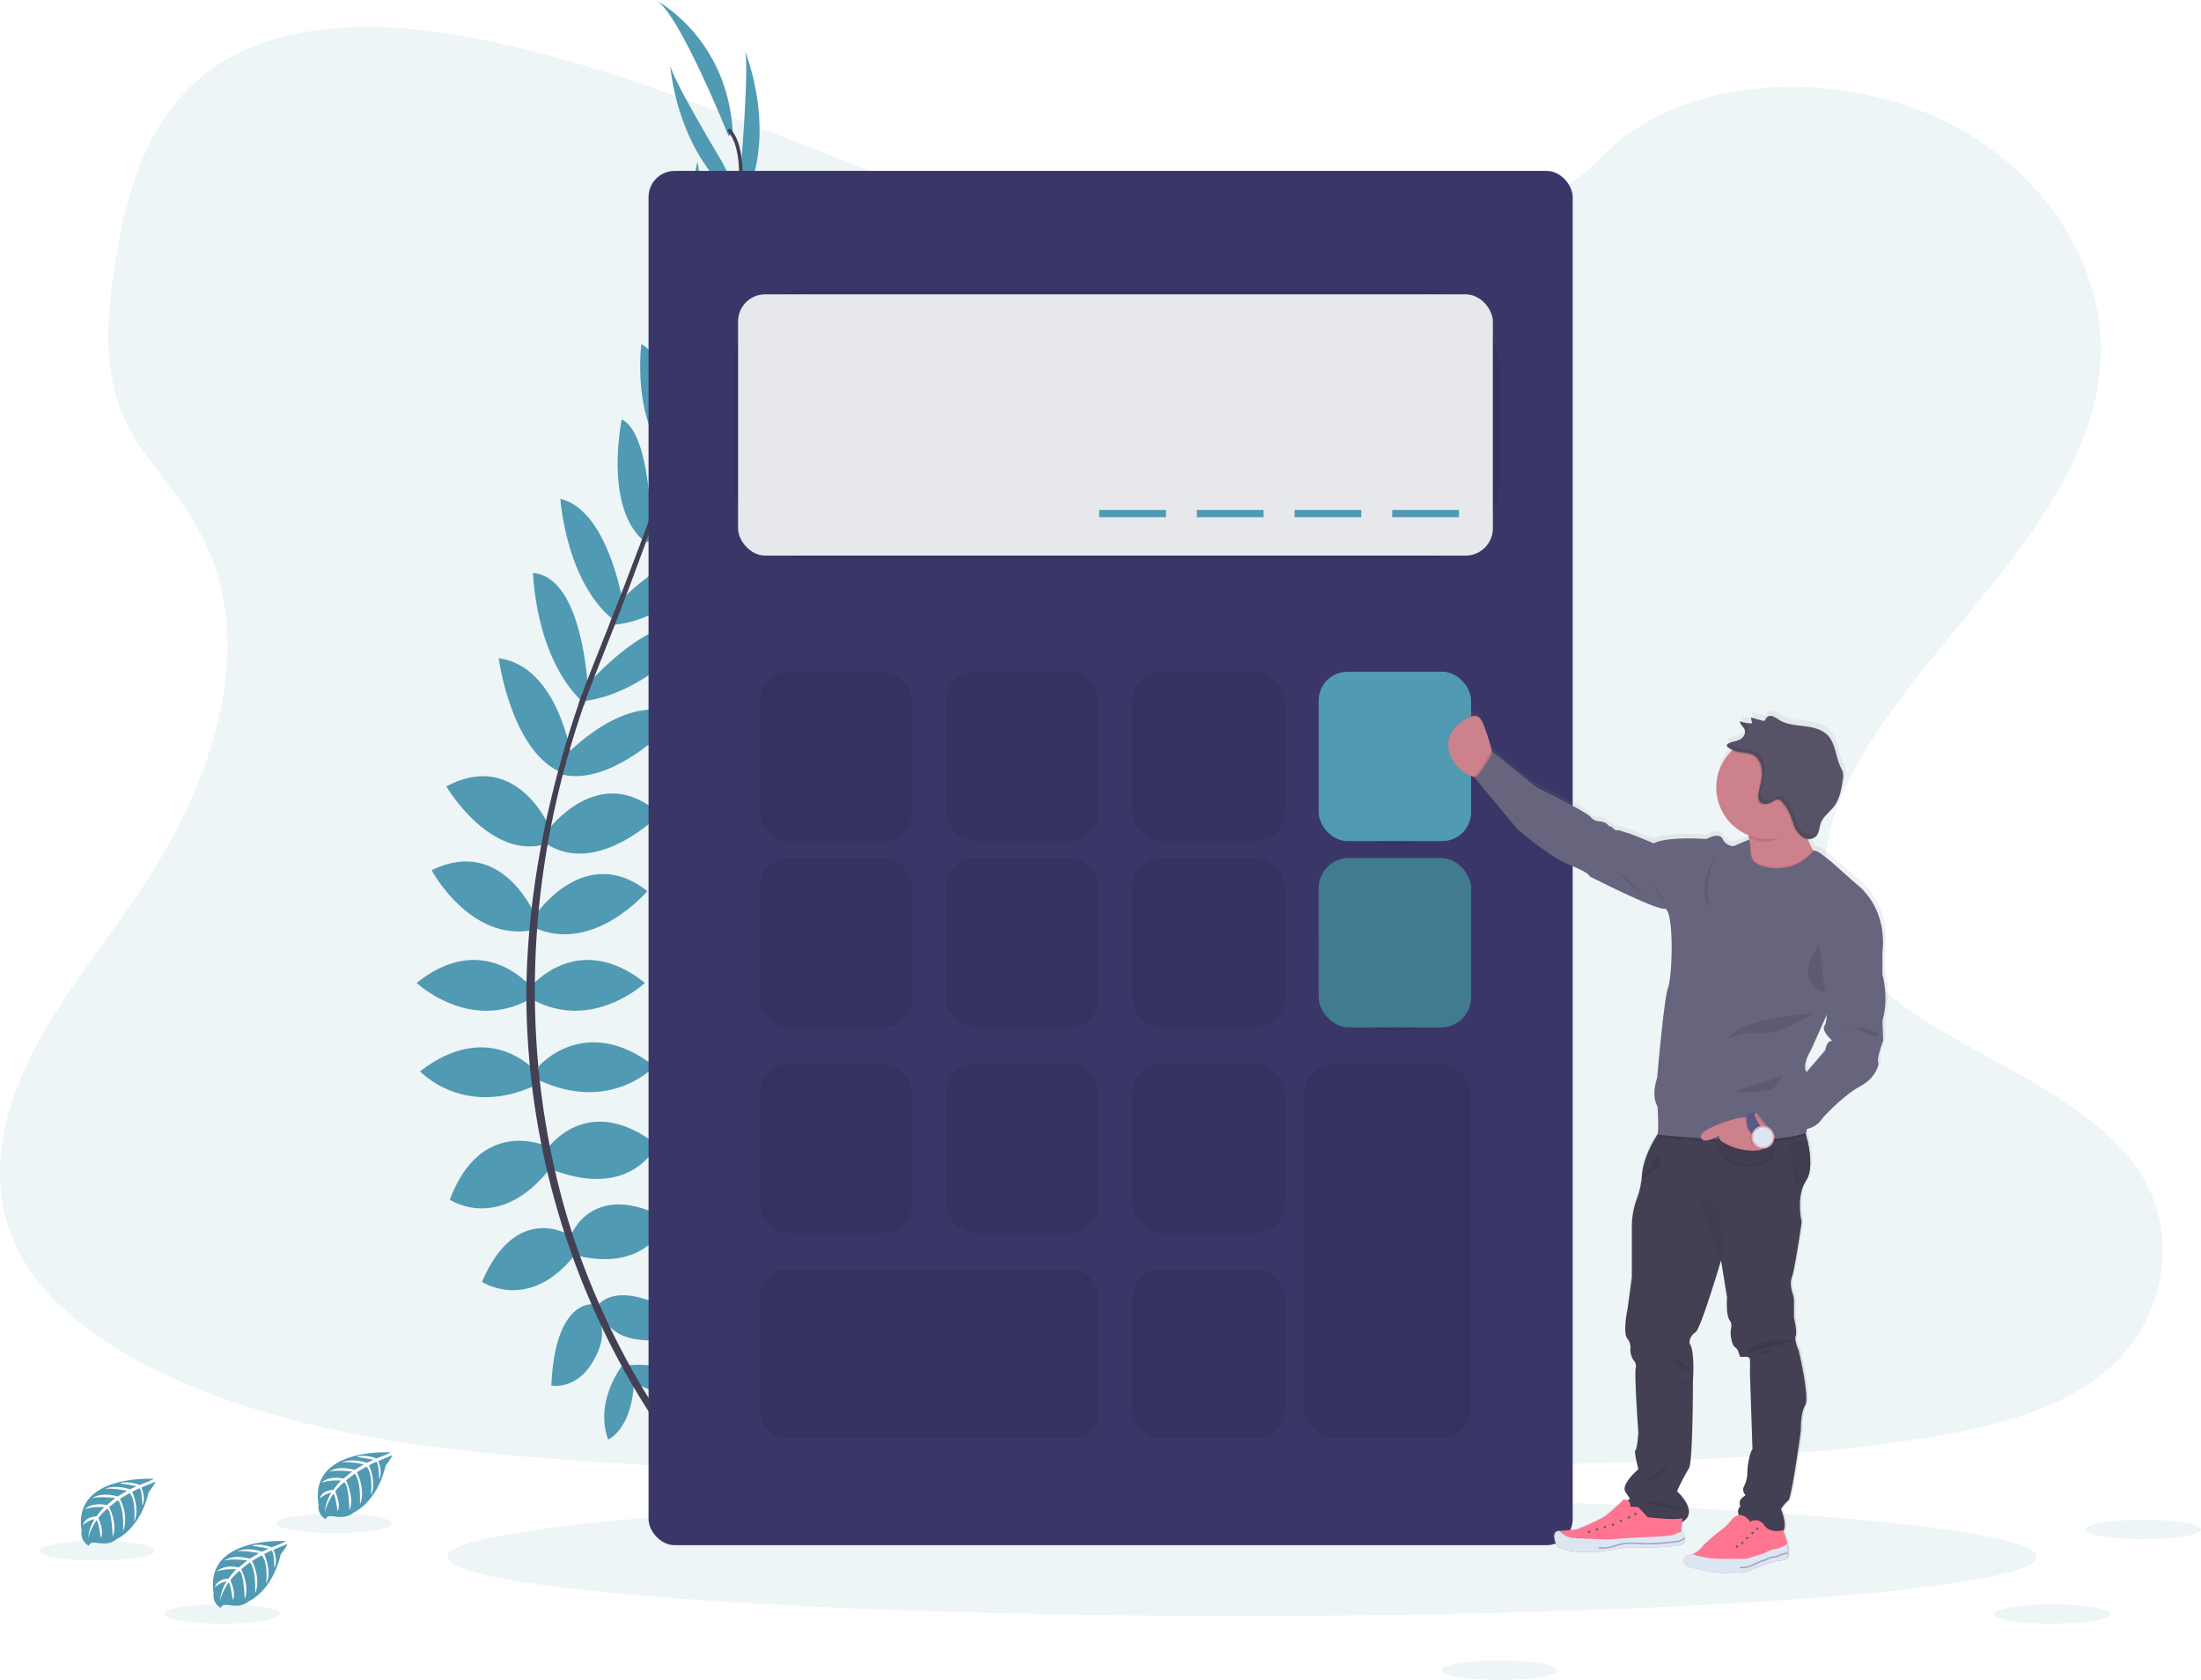 <svg xmlns="http://www.w3.org/2000/svg" xmlns:xlink="http://www.w3.org/1999/xlink" width="824.97" height="629.558" viewBox="0 0 824.97 629.558"><defs><style>.a,.b{fill:#509ab3;}.a,.e,.r{opacity:0.1;}.c{fill:#444053;}.d{fill:#3a3768;}.f{fill:#e6e8ec;}.g{opacity:0.2;}.h{fill:url(#a);}.i{fill:#cc818c;}.j{opacity:0.05;}.k{fill:#ff748f;}.l,.n{fill:#575988;}.m{fill:#dce6f2;}.n{opacity:0.5;}.o{fill:#67647e;}.p{fill:#585268;}.q{fill:#e4aab4;}</style><linearGradient id="a" x1="0.871" y1="1" x2="0.871" gradientUnits="objectBoundingBox"><stop offset="0" stop-color="gray" stop-opacity="0.251"/><stop offset="0.54" stop-color="gray" stop-opacity="0.122"/><stop offset="1" stop-color="gray" stop-opacity="0.102"/></linearGradient></defs><g transform="translate(-0.023 0.02)"><path class="a" d="M557.343,160.056c-51.971-1.807-101.469-18.582-148.743-36.939S314.518,84.428,263.792,74.695c-32.627-6.256-69.935-7.139-96.226,10.351-25.3,16.863-33.47,45.892-37.87,72.858-3.3,20.284-5.244,41.636,3.814,60.628,6.288,13.186,17.458,24.267,25.183,36.891,26.869,43.941,7.878,98.161-21.232,141.034-13.651,20.132-29.5,39.348-40.047,60.756S82,503.186,91.215,525.044c9.146,21.682,30.932,37.935,54.533,49.378,47.924,23.288,104.392,29.9,159.487,33.663,121.914,8.343,244.487,4.73,366.722,1.116,45.242-1.341,90.677-2.7,135.188-9.692,24.709-3.879,50.229-10.046,68.168-24.894,22.774-18.9,28.419-50.887,13.161-74.584-25.6-39.741-96.362-49.611-114.278-92.259-9.853-23.48.265-49.626,14.575-71.4,30.707-46.7,82.173-87.682,84.887-141.066,1.863-36.666-22.878-73.388-61.134-90.741-40.1-18.18-95.7-15.892-125.271,14.205C656.757,149.721,603.211,161.662,557.343,160.056Z" transform="translate(-86.32 -60.502)"/><ellipse class="a" cx="297.904" cy="22.147" rx="297.904" ry="22.147" transform="translate(167.683 561.306)"/><path class="b" d="M379.26,695.206s16.863-2.7,26.981,9.227c0,0-7.42,5.846-23.384-2.248Z" transform="translate(-144.019 -183.486)"/><path class="b" d="M375.3,695s-10.752,13.266-5.477,27.985c0,0,8.769-3.517,9.725-21.392Z" transform="translate(-141.873 -183.497)"/><path class="b" d="M365,666.78s6.745-12.366,33.727,4.947c0,0-3.6,8.319-15.514,7.645S368.132,673.341,365,666.78Z" transform="translate(-141.21 -177.096)"/><path class="b" d="M359.044,666.717s-14-1.606-15.354,30.442c0,0,8.873,1.839,15.177-8.3S362.569,673.044,359.044,666.717Z" transform="translate(-137.013 -177.923)"/><path class="b" d="M352.66,631.989s7.87-21.81,36.425-6.3c0,0-6.521,20.011-33.5,13.716Z" transform="translate(-138.78 -168.748)"/><path class="b" d="M341.73,591.776s14.848-22.043,41.155-1.606c0,0-9.219,20.686-38.906,9.443Z" transform="translate(-136.627 -161.137)"/><path class="b" d="M337.81,553.444s17.321-20.236,43.4,0c0,0-16.414,17.763-43.4,5.171Z" transform="translate(-135.854 -153.842)"/><path class="b" d="M334.45,515.742s17.546-21.135,42.5-1.124c0,0-19.786,18.662-42.5,6.071Z" transform="translate(-135.193 -146.269)"/><path class="b" d="M336.41,481.086s18.469-27.214,41.829-8.769c0,0-19.786,23.384-41.829,13.94Z" transform="translate(-135.579 -138.37)"/><path class="b" d="M341.73,442.421s19.57-26.981,42.279-6.3c0,0-23.159,23.392-42.279,11.242Z" transform="translate(-136.627 -130.967)"/><path class="b" d="M349.612,406.765s23.159-25.351,43.363-15.257c0,0-24.139,26.925-44.375,21.979Z" transform="translate(-137.98 -123.247)"/><path class="b" d="M359.475,372.528s26.757-31.029,42.271-20.686c0,0-19.69,24.091-44.166,26.5Z" transform="translate(-139.749 -115.486)"/><path class="b" d="M373.72,334.947s23.392-25.359,40.48-19.064c0,0-20.011,26.307-43.62,26.981Z" transform="translate(-142.309 -108.621)"/><path class="b" d="M387.384,299.056s25.857-24.291,37.1-20.019c0,0-18.662,26.989-38.224,25.416Z" transform="translate(-145.398 -101.461)"/><path class="b" d="M400.54,264.406s22.26-29.005,34.4-26.757c0,0-13.491,25.857-34.4,29.712Z" transform="translate(-148.211 -93.383)"/><path class="b" d="M414.321,221.057s19.674-22.244,30.3-22.187c0,0-15.53,29.712-31.109,29.439Z" transform="translate(-150.766 -85.769)"/><path class="b" d="M422.207,185.476l19-46.326s.956,41.877-21.417,54.918Z" transform="translate(-152.003 -74.005)"/><path class="b" d="M432.377,122.961s3.148-38.673,1.124-41.821c0,0,13.587,32.121-1.261,58.909Z" transform="translate(-154.455 -62.578)"/><path class="b" d="M343.776,633.644S324.07,621.43,311.31,651.31c0,0,17.538,11.636,34.779-10.046Z" transform="translate(-130.634 -170.925)"/><path class="b" d="M332.193,592.286s-24.171-11.025-35.9,20.172c0,0,18.678,12.848,38.1-12.286Z" transform="translate(-127.676 -162.892)"/><path class="b" d="M325.773,555.794s-17.313-20.236-43.363,0c0,0,16.414,17.763,43.363,5.171Z" transform="translate(-124.942 -154.305)"/><path class="b" d="M323.294,515.742s-17.538-21.135-42.5-1.124c0,0,19.794,18.662,42.5,6.071Z" transform="translate(-124.622 -146.269)"/><path class="b" d="M326.833,480.7s-12.3-30.515-39.043-17.369c0,0,14.454,27.022,37.959,22.42Z" transform="translate(-126.001 -137.216)"/><path class="b" d="M334.008,440.679s-12.222-31-39.348-16.622c0,0,16.606,28.419,38.143,21.417Z" transform="translate(-127.355 -129.377)"/><path class="b" d="M346.4,402.205s-4.818-33.992-27.3-37.035c0,0,4.762,35.847,24.267,43.162Z" transform="translate(-132.169 -118.527)"/><path class="b" d="M355.629,367.8s-1.879-40.954-20.469-42.375c0,0,.626,31.085,18.373,48.181Z" transform="translate(-135.332 -110.697)"/><path class="b" d="M371.178,329.034s-5.549-34.056-23.288-38.224c0,0,2.2,32.988,21.537,46.575Z" transform="translate(-137.84 -103.879)"/><path class="b" d="M387.2,294.409S387,258.94,376.171,253.72c0,0-6.729,32.121,7.886,45.218Z" transform="translate(-143.106 -96.573)"/><path class="b" d="M398.335,260.327s-1.518-36.529-12.744-41.677c0,0-3.846,28.909,11.058,44.07Z" transform="translate(-145.178 -89.665)"/><path class="b" d="M413.845,221.124s-.072-29.712-8.078-36.674c0,0-7.974,32.546,3.895,42.656Z" transform="translate(-148.724 -82.928)"/><path class="b" d="M418.978,182.868l-7.789-49.458s-10.592,40.52,8.167,58.371Z" transform="translate(-149.722 -72.874)"/><path class="b" d="M418.71,124.749S398.7,91.5,399.108,87.81c0,0,2.128,34.843,27.3,52.2Z" transform="translate(-147.928 -63.892)"/><path class="b" d="M419.711,109.056S400.824,61.838,392.28,58c0,0,26.981,13.716,29.005,49.691Z" transform="translate(-146.584 -58.02)"/><path class="c" d="M413.065,212.624l-1.285-.4c15.94-51.971,19.915-85.12,11.194-93.423l.932-.98C433.148,126.589,429.4,159.368,413.065,212.624Z" transform="translate(-150.425 -69.803)"/><path class="c" d="M358.261,356.606l-1.911-.675c1.686-4.762,3.517-9.6,5.428-14.358,16.639-41.492,30.8-80.037,39.878-109.66l1.662-.8c-9.1,29.623-23.006,69.694-39.661,111.218C361.754,347.066,359.94,351.868,358.261,356.606Z" transform="translate(-139.506 -92.12)"/><path class="c" d="M393.687,672.432c-.257-.289-26.1-29.374-44.1-79.049a292.634,292.634,0,0,1-17.426-90.556c-1.229-38.649,6.874-81.812,20.774-121.007l1.51,1.767c-31.189,87.979-18.8,163.374-2.361,208.769,17.819,49.217,43.363,77.989,43.612,78.278Z" transform="translate(-134.717 -121.807)"/><path class="b" d="M261.917,735.81s-30.555-1.839-26.949,19.57a5.222,5.222,0,0,0,2.714,5.5s.048-1.606,3.132-1.052a14.068,14.068,0,0,0,3.316.161,6.921,6.921,0,0,0,4.063-1.67h0s8.584-3.549,11.925-17.586c0,0,2.473-3.059,2.369-3.846l-5.155,2.2s1.767,3.718.377,6.81c0,0-.169-6.673-1.156-6.521-.2,0-2.682,1.293-2.682,1.293s3.035,6.48.747,11.186c0,0,.867-7.982-1.686-10.72l-3.63,2.12s3.541,6.689,1.14,12.15c0,0,.61-8.375-1.9-11.636l-3.292,2.57s3.324,6.593,1.3,11.122c0,0-.265-9.749-2.016-10.487,0,0-2.875,2.537-3.316,3.581,0,0,2.281,4.818.867,7.315,0,0-.867-6.5-1.606-6.529,0,0-2.867,4.3-3.164,7.227a15.626,15.626,0,0,1,2.465-7.661,8.6,8.6,0,0,0-4.384,2.273s.442-3.043,5.091-3.308c0,0,2.409-3.268,3-3.469,0,0-4.625-.385-7.428.859,0,0,2.465-2.867,8.279-1.606l3.212-2.65s-6.087-.8-8.673.088c0,0,2.971-2.538,9.548-.691l3.533-2.112s-5.187-1.116-8.287-.715c0,0,3.268-1.759,9.323.145l2.529-1.132s-3.806-.747-4.914-.867-1.18-.426-1.18-.426a13.162,13.162,0,0,1,7.147.8S262.005,736.148,261.917,735.81Z" transform="translate(-115.538 -191.528)"/><path class="b" d="M151.32,748.18s-30.515-1.839-26.941,19.57a5.211,5.211,0,0,0,2.706,5.5s.056-1.606,3.14-1.052a13.651,13.651,0,0,0,3.316.161,6.874,6.874,0,0,0,4.055-1.67h0s8.592-3.549,11.933-17.586c0,0,2.465-3.06,2.409-3.846l-5.155,2.2s1.767,3.718.377,6.81c0,0-.169-6.673-1.156-6.521-.2,0-2.682,1.293-2.682,1.293s3.035,6.48.747,11.186c0,0,.867-7.982-1.694-10.72l-3.63,2.12s3.541,6.689,1.14,12.15c0,0,.618-8.375-1.9-11.636l-3.284,2.57s3.324,6.593,1.3,11.122c0,0-.265-9.749-2.016-10.487,0,0-2.875,2.537-3.316,3.581,0,0,2.281,4.818.867,7.315,0,0-.867-6.5-1.606-6.529,0,0-2.859,4.3-3.164,7.227a15.675,15.675,0,0,1,2.473-7.661,8.64,8.64,0,0,0-4.392,2.273s.45-3.043,5.1-3.308c0,0,2.409-3.268,3-3.461,0,0-4.625-.393-7.428.851,0,0,2.465-2.867,8.279-1.606l3.212-2.65s-6.087-.8-8.673.088c0,0,2.971-2.537,9.548-.691l3.533-2.112s-5.2-1.116-8.287-.715c0,0,3.268-1.759,9.323.145l2.53-1.132s-3.806-.747-4.923-.867-1.172-.426-1.172-.426a13.257,13.257,0,0,1,7.147.8S151.384,748.518,151.32,748.18Z" transform="translate(-93.755 -193.965)"/><path class="b" d="M212.958,777.22s-30.515-1.839-26.949,19.57a5.222,5.222,0,0,0,2.714,5.5s.056-1.606,3.132-1.052a14.109,14.109,0,0,0,3.324.161,6.922,6.922,0,0,0,4.055-1.67h0s8.584-3.549,11.925-17.586c0,0,2.473-3.059,2.409-3.846l-5.155,2.2s1.759,3.718.377,6.81c0,0-.169-6.673-1.164-6.521-.2,0-2.674,1.293-2.674,1.293s3.027,6.472.739,11.186c0,0,.867-7.982-1.686-10.72l-3.63,2.12s3.541,6.689,1.14,12.15c0,0,.618-8.375-1.9-11.636l-3.292,2.57s3.333,6.593,1.3,11.122c0,0-.265-9.749-2.008-10.487,0,0-2.883,2.537-3.316,3.581,0,0,2.281,4.818.859,7.316,0,0-.867-6.5-1.606-6.529,0,0-2.867,4.3-3.164,7.227a15.627,15.627,0,0,1,2.465-7.661,8.6,8.6,0,0,0-4.385,2.273s.442-3.043,5.1-3.308c0,0,2.361-3.268,3-3.469,0,0-4.625-.385-7.428.859,0,0,2.473-2.867,8.279-1.566l3.212-2.65s-6.087-.8-8.673.088c0,0,2.979-2.538,9.548-.691l3.541-2.112s-5.163-1.092-8.263-.691c0,0,3.26-1.759,9.323.145l2.521-1.132s-3.8-.747-4.914-.867-1.172-.426-1.172-.426a13.162,13.162,0,0,1,7.147.8S213.047,777.558,212.958,777.22Z" transform="translate(-105.895 -199.685)"/><ellipse class="a" cx="21.625" cy="3.654" rx="21.625" ry="3.654" transform="translate(61.62 601.2)"/><ellipse class="a" cx="21.625" cy="3.654" rx="21.625" ry="3.654" transform="translate(747.542 601.2)"/><ellipse class="a" cx="21.625" cy="3.654" rx="21.625" ry="3.654" transform="translate(540.452 622.231)"/><ellipse class="a" cx="21.625" cy="3.654" rx="21.625" ry="3.654" transform="translate(781.743 569.529)"/><ellipse class="a" cx="21.625" cy="3.654" rx="21.625" ry="3.654" transform="translate(103.706 567.248)"/><ellipse class="a" cx="21.625" cy="3.654" rx="21.625" ry="3.654" transform="translate(14.868 577.503)"/><rect class="d" width="346.382" height="515.04" rx="9.8" transform="translate(243.11 64.029)"/><rect class="e" width="287.264" height="101.253" rx="29.21" transform="translate(274.813 108.299)"/><rect class="f" width="282.911" height="97.928" rx="10.2" transform="translate(276.66 110.275)"/><rect class="e" width="57.127" height="63.471" rx="10.79" transform="translate(284.819 251.726)"/><rect class="e" width="57.127" height="63.471" rx="10.79" transform="translate(354.642 251.726)"/><rect class="e" width="57.127" height="63.471" rx="10.79" transform="translate(424.464 251.726)"/><rect class="e" width="57.127" height="63.471" rx="28.563" transform="translate(494.286 253.075)"/><rect class="b" width="57.127" height="63.471" rx="10.79" transform="translate(494.286 251.726)"/><rect class="e" width="57.127" height="63.471" rx="10.79" transform="translate(284.819 321.549)"/><rect class="e" width="57.127" height="63.471" rx="10.79" transform="translate(354.642 321.549)"/><rect class="e" width="57.127" height="63.471" rx="10.79" transform="translate(424.464 321.549)"/><rect class="e" width="57.127" height="63.471" rx="10.79" transform="translate(284.819 398.622)"/><rect class="e" width="57.127" height="63.471" rx="10.79" transform="translate(354.642 398.622)"/><rect class="e" width="57.127" height="63.471" rx="10.79" transform="translate(424.464 398.622)"/><rect class="e" width="57.127" height="63.471" rx="10.79" transform="translate(424.464 475.696)"/><rect class="e" width="57.127" height="63.471" rx="28.563" transform="translate(494.286 322.898)"/><rect class="b" width="57.127" height="63.471" rx="11.3" transform="translate(494.286 321.549)"/><rect class="g" width="57.127" height="63.471" rx="11.3" transform="translate(494.286 321.549)"/><rect class="e" width="126.949" height="63.471" rx="10.04" transform="translate(284.819 475.696)"/><rect class="e" width="62.563" height="140.552" rx="11.66" transform="translate(488.842 398.622)"/><rect class="b" width="25.006" height="2.706" transform="translate(521.862 191.098)"/><rect class="b" width="25.006" height="2.706" transform="translate(485.252 191.098)"/><rect class="b" width="25.006" height="2.706" transform="translate(448.635 191.098)"/><rect class="b" width="25.006" height="2.706" transform="translate(412.025 191.098)"/><path class="h" d="M925.6,504.222c2.578-8.673,0-17.345,0-17.345v-8.183s2.947-16-10.206-26.259l-8.721-7.693s-4.89-4.2-6.312-4.465a6.424,6.424,0,0,0-.8-.12l-.257-.153a26.258,26.258,0,0,1-1.911-4.015,3.718,3.718,0,0,0,3.108-1.06,4.014,4.014,0,0,0,.731-1.229h0c.506-1.132.594-2.505,1.02-3.71a8.835,8.835,0,0,1,1.606-2.666c-.088.145-.185.281-.265.434,1.237-1.542,2.851-2.859,4.015-4.481a10.033,10.033,0,0,0,.634-1c-.048.072-.112.137-.169.209,1.606-2.578,2.1-5.7,2.562-8.713a7.839,7.839,0,0,0,.048-3.116,11.347,11.347,0,0,0-.867-1.975c-1.9-3.911-1.863-8.833-4.891-11.957-2.281-2.337-5.734-3.051-8.986-3.453s-6.673-.634-9.468-2.337a9.989,9.989,0,0,0-2.562-1.405,2.1,2.1,0,0,0-2.513.932,1.655,1.655,0,0,1-.337.683,1.092,1.092,0,0,1-.964.056l-4.328-1.156.048.217H875.7l.161.683a.369.369,0,0,1,.41.233l-.7,1.076a10.848,10.848,0,0,1-3.9-.8.912.912,0,0,0,0,.209h-.064c-.08,1.221,1.309,2.016,1.734,3.164a2.41,2.41,0,0,1,0,1.55,3.4,3.4,0,0,1-.8,1.237c-1.534,1.518-3.5,1.221-5.268,2.176a1.14,1.14,0,0,0-.642.715.522.522,0,0,0-.056.393.932.932,0,0,0,.361.45,8.03,8.03,0,0,0,1.678,1.044c-.177.161-.345.321-.506.49a19.353,19.353,0,0,0,6.689,31.575c.064.337.113.683.161,1.044v.1l.048.466-5.83,2.481a4.642,4.642,0,0,1-4.176-2.69c-1.357-2.8-6.151,0-6.151,0s-14.623-1.092-20.075,1.606c0,0-8.729-3.662-9.957-3.911s-3.068-1.221-3.927-.972-1.967-1.606-2.586-1.47-.859-1.221-2.827-1.71-2.706.129-4.914-2.072S794.4,416.453,794.4,416.453l-8.062-6.633-8.6-6.842-.153.281c-.056-.2-.112-.41-.169-.634a82.377,82.377,0,0,0-3.212-10.03c-.554-1.325-.8-3-1.55-2.112-.458.53-1.237-.634-2.409-1.421a2.032,2.032,0,0,0-3.027.883h0c-6.7,10.5-9.1,11.242-5.22,15.1,3.461,3.429,5.758,6.424,8.576,7.372l.337.1a.362.362,0,0,1-.185,0l16.349,19.545s11.8,10.263,19.915,13.555,7.492,4.28,7.492,4.28,24.588,12.455,28.395,12.214,3.076,25.528,1.478,29.712-4.176,34.2-4.176,34.2-2.465,6.352.12,10.744c0,0,.57,8.416.056,10.439-2.24,3.453-5.436,9.315-5.958,15.346a8.926,8.926,0,0,1-.1.931,2.17,2.17,0,0,1-.578.474l.546-.161a30.912,30.912,0,0,1-1.606,7.372,29.96,29.96,0,0,0-2.032,10.487v19.4l-1.606,12.045s-1.967,9.114,0,11.242A5.2,5.2,0,0,1,830.1,628.1a6.971,6.971,0,0,0,1.253,4.369,3.268,3.268,0,0,1,.8,2.8c-.651,2.112.964,24.588.964,24.588s-.474,6.191-1.124,6.52,1.124,7.163,1.124,7.163-6.641,5.541-4.947,8.472l1.694,2.6-.45.442-.273.281a2.618,2.618,0,0,0-1.694-.321,64.731,64.731,0,0,1-6.681,5.95c-3,2.16-11.146,5.292-11.146,5.292l-6.424.522h-.12s-3.076-.289-1.349,4.473,17.161,3.3,17.161,3.3l9.01-1.421s16.06.08,20.662-.94c1.919-.426,2.409-1.453,2.248-2.489h0l-.048-.048a6.423,6.423,0,0,0-1.317-2.69,1.021,1.021,0,0,0-.112-.145l.289-3.292c6.818-3.927-1.927-11.652-1.927-11.652a80.864,80.864,0,0,1,4.529-8.624c1.534-2.112,1.534-33.229,1.534-33.229s.8-11.242-1.309-13.844a4.682,4.682,0,0,1,2.3-4.232c1.518-1.036,6.1-15.306,9.7-27.15l2.265,13.956s-.49,6.681.98,8.632a3.325,3.325,0,0,1,.61,2.6,11.725,11.725,0,0,0,.329,5.621,3.718,3.718,0,0,0,1.2,2.008c1.309.65,1.389,2.971,1.879,3.461s3.525-.691,3.686,1.1a40.568,40.568,0,0,1,0,4.722l.988,28.989s-1.606,2.409-1.967,8.833a11.364,11.364,0,0,1-1.18,5.188,2.658,2.658,0,0,0,.241,3.116l.281.329-1.213.932a2.674,2.674,0,0,0-.755,3.3,2.594,2.594,0,0,0-.747,2.811,1.963,1.963,0,0,0,.209.458,4.561,4.561,0,0,0-2.449,1.212,20.08,20.08,0,0,1-4.328,4.352,83.282,83.282,0,0,0-6.9,5.91,9.909,9.909,0,0,1-4.015,3.212,6.629,6.629,0,0,1-1.213.361c-3.212.658-2.208,4.015.41,4.569s11.307,3.212,18.068,1.662c0,0,2.008.8,4.955-.691a72.79,72.79,0,0,1,9.524-3.324s3.686,0,4.184-1.462a5.732,5.732,0,0,0,.209-1.429l.1-.1-.1-.088a19.477,19.477,0,0,0-.249-3.268c-.1-.562-.2-1.06-.3-1.462-.313-1.221-.9-2.8-1.148-3.469a1.228,1.228,0,0,0,.112-.169c1.405-2.409-.932-8.127-.932-8.127a15.582,15.582,0,0,1,2.77-3.284c1.309-.98,4.754-26.387,4.754-26.387s-.169-6.512,1.606-9.443-2.457-20.678-2.457-20.678-1.807-4.071-1.148-5.541-.658-6.842-.658-6.842V609.94a7.1,7.1,0,0,0-.377-2.248c-.506-1.51-1.253-4.409-.442-6.488C892.38,598.272,895,580.2,895,580.2s-2.048-7.974.956-14.326a12.463,12.463,0,0,1,.8-1.47c2.224-3.493,1.558-9.7.458-14.7-.161-.8-.345-1.526-.53-2.224-.072-.305-.153-.594-.233-.883l.353-.145a10.4,10.4,0,0,1,.112-1.285,9.026,9.026,0,0,0,5.91-4.087s7.5-8.432,14.133-11.973,7.131-8.673,7.131-8.673c-.98-1.71,1.759-8.673,1.759-8.673Zm-26.138-63.944Zm4.5,75.187-7.1,8.231v-.048c-1.847-2.57,1.718-8.311,1.718-8.311l5.9-13.169c-.048,1.686-.257,3.212-.8,3.879-1.606,2.2,2.955,5.87,2.955,5.87C904.208,511.923,903.967,515.465,903.967,515.465Z" transform="translate(-219.044 -123.162)"/><path class="i" d="M779.431,408.218l-3.879,7.524a15.254,15.254,0,0,1-3.606-.755,13.652,13.652,0,0,1-8.472-7.324c-3.461-7.645,2.265-12.583,4.931-14.045s5.147-3.124,7.147,1.67a82.909,82.909,0,0,1,3.14,9.966C779.158,407.014,779.431,408.218,779.431,408.218Z" transform="translate(-219.49 -123.833)"/><path class="i" d="M929.5,455l-6.191,9.219s-29.254,13.956-23.665-2.409c2.457-7.227,2.746-12.5,2.3-16.157v-.1c-.578-4.569-2.3-6.553-2.3-6.553s28.515-14.6,24.267-4.617a13.747,13.747,0,0,0-1,6.569,22.388,22.388,0,0,0,3.068,9.114A30.288,30.288,0,0,0,929.5,455Z" transform="translate(-246.386 -131.471)"/><path class="c" d="M909.905,667.156s4.208,17.666,2.409,20.549-1.606,9.387-1.606,9.387-3.4,25.247-4.69,26.211a15.426,15.426,0,0,0-2.754,3.212s2.313,5.717.923,8.078a1.96,1.96,0,0,1-.924.8c-2.168.915-10.182-3.148-14.743-5.621a2.6,2.6,0,0,1-.466-4.24,2.65,2.65,0,0,1,.739-3.276l1.2-.931-.281-.329a2.658,2.658,0,0,1-.241-3.1,11.248,11.248,0,0,0,1.164-5.147c.329-6.312,1.943-8.737,1.943-8.737l-.972-28.812a39.964,39.964,0,0,0,0-4.69c-.161-1.775-3.156-.6-3.638-1.092s-.57-2.786-1.863-3.437a3.685,3.685,0,0,1-1.172-2,11.555,11.555,0,0,1-.329-5.621,3.317,3.317,0,0,0-.6-2.586c-1.453-1.943-.972-8.568-.972-8.568L880.8,633.333c-3.557,11.772-8.078,25.954-9.58,26.981a4.665,4.665,0,0,0-2.265,4.2c2.1,2.594,1.293,13.764,1.293,13.764s0,30.9-1.518,33.012a79.881,79.881,0,0,0-4.457,8.608s8.673,7.717,1.847,11.612h-.072c-6.962,3.887-21.36-6.954-21.36-6.954l1.5-1.5.442-.442-1.7-2.538c-1.67-2.915,4.882-8.416,4.882-8.416s-1.75-6.8-1.108-7.123,1.108-6.472,1.108-6.472-1.606-22.332-.948-24.436a3.292,3.292,0,0,0-.8-2.786,6.93,6.93,0,0,1-1.237-4.336,5.155,5.155,0,0,0-1.068-3.718c-1.943-2.1,0-11.162,0-11.162l1.606-11.981V620.621a30.33,30.33,0,0,1,2.031-10.736,32.122,32.122,0,0,0,1.767-8.616c.53-6.135,3.83-12.094,6.047-15.49,1.172-1.8,2.048-2.875,2.048-2.875l51.779-2.024s.8,2.3,1.67,5.509c.177.7.353,1.437.522,2.208,1.084,4.979,1.734,11.146-.458,14.615a13.618,13.618,0,0,0-.8,1.461c-2.963,6.312-.94,14.238-.94,14.238s-2.586,17.955-3.718,20.878c-.8,2.064-.064,4.947.442,6.424a7.31,7.31,0,0,1,.361,2.24v6.4s1.3,5.34.65,6.8S909.905,667.156,909.905,667.156Z" transform="translate(-235.695 -161.018)"/><path class="e" d="M927.55,605.745a12.289,12.289,0,0,0-.8,1.453l-2.915-.161c.281-1.5-1.7-15.579-1.7-15.579l5.87-.329C929.084,596.1,929.743,602.268,927.55,605.745Z" transform="translate(-250.955 -163.037)"/><path class="c" d="M928.15,605.135a13.591,13.591,0,0,0-.8,1.461l-2.915-.169c.281-1.494-1.7-15.579-1.7-15.579l5.87-.329C929.692,595.5,930.343,601.666,928.15,605.135Z" transform="translate(-251.073 -162.917)"/><path class="j" d="M928.15,605.135a13.591,13.591,0,0,0-.8,1.461l-2.915-.169c.281-1.494-1.7-15.579-1.7-15.579l5.87-.329C929.692,595.5,930.343,601.666,928.15,605.135Z" transform="translate(-251.073 -162.917)"/><path class="e" d="M914.659,770.791a1.959,1.959,0,0,1-.923.8c-2.168.915-10.182-3.148-14.743-5.621a2.626,2.626,0,0,1-1.213-1.445c2.6-.474,4.3,2.409,4.3,2.409a3.838,3.838,0,0,1,5.34,1.293c2.224,3.276,6.994,1.9,6.994,1.9Z" transform="translate(-246.158 -197.183)"/><path class="k" d="M910.979,780.832c-.482,1.461-4.128,1.461-4.128,1.461a77.689,77.689,0,0,0-9.427,3.317,6.445,6.445,0,0,1-4.89.691c-6.673,1.534-15.257-1.132-17.843-1.662s-3.6-3.879-.4-4.529a6.468,6.468,0,0,0,1.2-.369,9.765,9.765,0,0,0,4.015-3.212,82.118,82.118,0,0,1,6.818-5.87,19.933,19.933,0,0,0,4.272-4.328c3.806-3.357,6.512,1.253,6.512,1.253a3.838,3.838,0,0,1,5.34,1.3c2.224,3.276,6.994,1.887,6.994,1.887s.859,2.192,1.261,3.766c.1.4.2.9.3,1.462A13.268,13.268,0,0,1,910.979,780.832Z" transform="translate(-241.137 -197.307)"/><circle class="l" cx="0.442" cy="0.442" r="0.442" transform="translate(658.271 572.411)"/><circle class="l" cx="0.442" cy="0.442" r="0.442" transform="translate(654.472 575.969)"/><circle class="l" cx="0.442" cy="0.442" r="0.442" transform="translate(650.61 579.165)"/><circle class="l" cx="0.442" cy="0.442" r="0.442" transform="translate(652.609 577.736)"/><circle class="l" cx="0.442" cy="0.442" r="0.442" transform="translate(656.456 574.082)"/><path class="m" d="M910.979,783.5c-.482,1.461-4.128,1.461-4.128,1.461a77.7,77.7,0,0,0-9.427,3.316,6.445,6.445,0,0,1-4.89.691c-6.673,1.534-15.257-1.132-17.843-1.662s-3.6-3.879-.4-4.529a6.473,6.473,0,0,0,1.2-.369,31.06,31.06,0,0,0,8.753,1.662c6.593.281,11.812,0,11.812,0l6.673-2.144a11.151,11.151,0,0,1,4.127-1.494,10.794,10.794,0,0,0,4.1-1.783A12.6,12.6,0,0,1,910.979,783.5Z" transform="translate(-241.137 -199.975)"/><path class="n" d="M899.518,788.417a5.536,5.536,0,0,1-1.108-.1l.1-.474a7.066,7.066,0,0,0,4.015-.562c.594-.233,1.188-.514,1.767-.8a22.181,22.181,0,0,1,2.112-.916l.658-.225c.361-.128.731-.249,1.084-.4.2-.08.4-.177.594-.273a6.829,6.829,0,0,1,1.494-.57,7.37,7.37,0,0,1,.8-.1,7.119,7.119,0,0,0,.739-.088,6.942,6.942,0,0,0,1.405-.522,6.8,6.8,0,0,1,1.51-.562l.353-.056a1.725,1.725,0,0,0,1.044-.385l.361.329a2.177,2.177,0,0,1-1.325.538l-.337.056a6.5,6.5,0,0,0-1.405.522,7.371,7.371,0,0,1-1.51.554,5.365,5.365,0,0,1-.8.1,7.132,7.132,0,0,0-.755.1,6.415,6.415,0,0,0-1.389.538l-.61.281c-.369.153-.755.281-1.124.41l-.642.225c-.707.257-1.4.586-2.072.9s-1.188.562-1.8.8A8.763,8.763,0,0,1,899.518,788.417Z" transform="translate(-246.282 -200.708)"/><path class="e" d="M901.73,688.439s3.357-4.818,9.106-4.818a36.318,36.318,0,0,0,8.207-.651s-3.678,2.184-6.223,2.465S901.73,688.439,901.73,688.439Z" transform="translate(-246.936 -181.128)"/><path class="e" d="M904.15,690.6s3.035-2.1,4.77-2.184,3.212-.241,3.212-.241a9.283,9.283,0,0,1-2.666,1.293C908.045,689.864,904.15,690.6,904.15,690.6Z" transform="translate(-247.413 -182.152)"/><path class="e" d="M905,693s4.569.361,4.609,1.606" transform="translate(-247.58 -183.103)"/><path class="e" d="M851.93,605.9c.241.04,4.328-4.248,4.609-5.942a4.152,4.152,0,0,1,1.775-2.618s2.634,1.052.289,4.28S851.93,605.9,851.93,605.9Z" transform="translate(-237.127 -164.26)"/><path class="e" d="M924.043,434.354c-.931,2.2-1.75,2.409-1.606,4.5a16.063,16.063,0,0,1-3.7,2.915c-2.891,1.718-6.039,5.083-9.636,5.083a19.2,19.2,0,0,1-7.042-1.333c-.578-4.569-2.3-6.553-2.3-6.553S928.283,424.372,924.043,434.354Z" transform="translate(-246.548 -131.467)"/><path class="i" d="M925.985,420.812a19.272,19.272,0,1,1-19.272-19.272,19.272,19.272,0,0,1,19.272,19.272Z" transform="translate(-244.121 -125.691)"/><path class="e" d="M929.5,458.617l-6.191,9.219s-29.254,13.956-23.665-2.409c2.457-7.227,2.746-12.5,2.3-16.157H902a15.469,15.469,0,0,1,.586,3.718c.088,2.521.153,5.709,6.424,6.761,10.439,1.751,16.012-4.77,16.992-6.047A30.281,30.281,0,0,0,929.5,458.617Z" transform="translate(-246.386 -135.093)"/><path class="e" d="M781.691,411.41l-3.879,7.524a15.253,15.253,0,0,1-3.605-.755l-.337-.4c1.606.61,6.914-9.468,6.914-9.468l.169.137C781.418,410.205,781.691,411.41,781.691,411.41Z" transform="translate(-221.75 -127.025)"/><path class="e" d="M915.733,586.419c-12.495,5.428-55.713.8-55.713.8a5.923,5.923,0,0,0,.217-1.413c1.172-1.8,2.048-2.875,2.048-2.875l51.779-2.024S914.906,583.215,915.733,586.419Z" transform="translate(-238.72 -161.024)"/><path class="o" d="M877.451,441.777l-5.766,2.465a4.569,4.569,0,0,1-4.12-2.674c-1.341-2.786-6.071,0-6.071,0s-14.454-1.092-19.786,1.606c0,0-8.616-3.646-9.829-3.887s-3.035-1.213-3.887-.972-1.935-1.606-2.546-1.453-.851-1.213-2.794-1.7-2.666.12-4.818-2.064-19.907-10.8-19.907-10.8l-8.03-6.553-8.5-6.794s-5.34,10.07-6.922,9.46l16.141,19.425s11.652,10.19,19.666,13.467,7.4,4.248,7.4,4.248,24.275,12.383,28.033,12.142,3.052,25.335,1.445,29.463-4.12,33.984-4.12,33.984-2.409,6.312.12,10.68c0,0,.6,8.986,0,10.56,0,0,43.483,4.649,55.826-.851,0,0,1.823-20.148,0-22.693s1.7-8.223,1.7-8.223l7.765-17.353L927.4,484.2s2.907-15.9-10.078-26.09l-8.616-7.653s-4.818-4.168-6.231-4.433-.891,0-.891,0-5.621,8.2-17.152,6.256c-6.248-1.052-6.312-4.24-6.424-6.753A15.736,15.736,0,0,0,877.451,441.777Z" transform="translate(-221.87 -127.151)"/><path class="e" d="M924.4,531.19s-26.708,1.092-32.04,9.484c0,0,6.922-3.284,13.105-2.313S924.4,531.19,924.4,531.19Z" transform="translate(-245.091 -151.23)"/><path class="e" d="M895.53,566.121s12.623.851,15.3-1.823,2.682-4.248,2.682-4.248Z" transform="translate(-245.715 -156.915)"/><path class="e" d="M934.426,499.14s-10.688,12.623,2.3,18.084Z" transform="translate(-252.562 -144.917)"/><path class="e" d="M856.69,468.77s3.887,7.926,5.83,8.448Z" transform="translate(-238.064 -138.934)"/><path class="e" d="M840.37,464.53s9.709,8.745,11.531,9.588C851.9,474.118,841.823,464.53,840.37,464.53Z" transform="translate(-234.849 -138.099)"/><path class="e" d="M887.273,454.11s-9.347,13.956-3.276,22.484C884,476.562,880.6,466.484,887.273,454.11Z" transform="translate(-243.039 -136.046)"/><path class="i" d="M910.495,583.845l-2.859,2.69-.4.369-3.308,3.132c-.233.177-.466.353-.707.514-13.467,9.636-16.165-5.011-16.165-5.011s-5.942,3.887-6.794.731,13.836-7.645,16.06-7.4a2.886,2.886,0,0,0,.586,0,9.186,9.186,0,0,0,3.019-1.068l.65-.345a25.7,25.7,0,0,0,2.176-1.373Z" transform="translate(-242.7 -160.072)"/><path class="e" d="M927.886,420.81a19.273,19.273,0,0,1-9.4,16.59,10.953,10.953,0,0,1-.707-1.405c-.691-1.606-1.116-3.341-1.815-4.955a15.256,15.256,0,0,0-3.212-4.722,2.049,2.049,0,0,0-.859-.594,2.313,2.313,0,0,0-1.767.49,8.118,8.118,0,0,1-2.69,1.18,2.859,2.859,0,0,1-2.7-.8,4.038,4.038,0,0,1-.434-3.365c.474-2.513,1.261-4.987,1.269-7.54s-.972-5.3-3.212-6.569c-1.959-1.116-4.393-.8-6.569-1.429a7.166,7.166,0,0,1-.988-.337,19.272,19.272,0,0,1,33.076,13.459Z" transform="translate(-245.573 -125.689)"/><path class="p" d="M893.012,402.413c-.345.185-.731.522-.626.907a.915.915,0,0,0,.353.45,8.424,8.424,0,0,0,3.052,1.566c2.176.594,4.617.313,6.577,1.429,2.216,1.261,3.212,4.015,3.212,6.569s-.8,5.027-1.261,7.532a4.051,4.051,0,0,0,.426,3.373,2.883,2.883,0,0,0,2.7.8,8.03,8.03,0,0,0,2.69-1.172,2.337,2.337,0,0,1,1.775-.5,2.184,2.184,0,0,1,.859.594,15.259,15.259,0,0,1,3.212,4.73c.707,1.606,1.124,3.333,1.815,4.955a8.03,8.03,0,0,0,3.212,4.015,4.049,4.049,0,0,0,4.866-.514c1.188-1.317,1.092-3.124,1.654-4.706.964-2.754,3.654-4.481,5.34-6.858,1.887-2.674,2.409-6.031,2.923-9.267a7.613,7.613,0,0,0,.048-3.1,11.124,11.124,0,0,0-.851-1.959c-1.879-3.887-1.839-8.777-4.818-11.877-2.248-2.329-5.661-3.035-8.873-3.437s-6.585-.626-9.339-2.321a10.16,10.16,0,0,0-2.53-1.4,2.072,2.072,0,0,0-2.489.931,1.654,1.654,0,0,1-.329.675,1.068,1.068,0,0,1-.956.056l-4.272-1.148.49,2.152a10.7,10.7,0,0,1-4.537-.8c-.08,1.221,1.293,2.008,1.718,3.148a2.915,2.915,0,0,1-.8,2.955C896.7,401.755,894.763,401.458,893.012,402.413Z" transform="translate(-245.092 -123.834)"/><path class="e" d="M866.309,764.461l-.177,1.935h-.072c-6.962,3.887-21.36-6.954-21.36-6.954l1.5-1.5a2.618,2.618,0,0,1,.658,2.032l2.939.161,3.517,3.8s9.516,1.1,12.093.49Z" transform="translate(-235.702 -195.895)"/><path class="k" d="M858.621,775.008c-4.529,1.012-20.389.94-20.389.94l-8.9,1.405s-15.257,1.461-16.952-3.276,1.333-4.441,1.333-4.441h.12l6.352-.514s8.03-3.116,11.009-5.26a63.919,63.919,0,0,0,6.593-5.91s2.65-.514,2.6,2.554l2.939.161,3.517,3.806s9.516,1.1,12.094.482h.9l-.41,4.7.112.137C860.155,770.527,862.669,774.109,858.621,775.008Z" transform="translate(-229.235 -195.891)"/><circle class="l" cx="0.442" cy="0.442" r="0.442" transform="translate(612.523 566.903)"/><circle class="l" cx="0.442" cy="0.442" r="0.442" transform="translate(601.112 571.849)"/><circle class="l" cx="0.442" cy="0.442" r="0.442" transform="translate(595.234 573.632)"/><circle class="l" cx="0.442" cy="0.442" r="0.442" transform="translate(604.107 570.902)"/><circle class="l" cx="0.442" cy="0.442" r="0.442" transform="translate(598.165 572.741)"/><circle class="l" cx="0.442" cy="0.442" r="0.442" transform="translate(607.135 569.497)"/><circle class="l" cx="0.442" cy="0.442" r="0.442" transform="translate(610.13 568.196)"/><path class="m" d="M858.621,777.881c-4.529,1.012-20.389.94-20.389.94l-8.9,1.405s-15.257,1.461-16.952-3.276,1.333-4.441,1.333-4.441h.12c.972,1.261,2.923,2.69,6.753,2.762l10.969.442,11.363-.8s10.648-.313,12.383-.683a25.369,25.369,0,0,0,4.24-1.558C860.155,773.4,862.669,776.982,858.621,777.881Z" transform="translate(-229.235 -198.765)"/><path class="n" d="M834.249,779.774a6.587,6.587,0,0,1-1.8-.225l.128-.466a8.914,8.914,0,0,0,4.513-.2c.538-.145,1.068-.3,1.606-.458a25.385,25.385,0,0,1,2.963-.747,24.55,24.55,0,0,1,4.882-.145h.345a75.17,75.17,0,0,0,14.567-.65,5.452,5.452,0,0,0,3.116-1.253l.345.345a5.909,5.909,0,0,1-3.381,1.389,75.552,75.552,0,0,1-14.663.651h-.353a18.047,18.047,0,0,0-7.717.875c-.538.161-1.076.321-1.606.458a12.208,12.208,0,0,1-2.947.426Z" transform="translate(-233.289 -199.38)"/><path class="e" d="M915.477,583.843l-2.859,2.69-7.1-9.09a25.719,25.719,0,0,0,2.176-1.373Z" transform="translate(-247.683 -160.07)"/><path class="o" d="M947.552,493l5.621,7.765V508.9s2.546,8.616,0,17.233l.273,7.524s-2.706,6.914-1.734,8.616c0,0-.482,5.1-7.034,8.616s-13.989,11.853-13.989,11.853-2.794,5.34-10.319,4.128l-7.163,3.035-8.247-10.56,11.162-6.071s3.887-5.212,6.191-4.971l9.468-11.049s.241-3.517,2.666-3.517c0,0-4.489-3.638-2.915-5.822s.249-11.9.249-11.9Z" transform="translate(-247.573 -143.707)"/><path class="e" d="M945,537.014s12.744-.241,14.318,3.035S948.846,535.191,945,537.014Z" transform="translate(-255.46 -152.324)"/><path class="e" d="M911.371,586.688a3.33,3.33,0,0,1-.056.634,4.288,4.288,0,0,1-4.015,3.646h-.225a4.288,4.288,0,0,1-4.288-4.288,4.178,4.178,0,0,1,.241-1.389c-2.024-1.606-2.136-4.561-2.08-6.023a9.187,9.187,0,0,0,3.019-1.068,19.981,19.981,0,0,0,2.112,4.312,4.5,4.5,0,0,1,1-.121,4.3,4.3,0,0,1,4.3,4.3Z" transform="translate(-246.78 -160.49)"/><path class="l" d="M904.471,577s-2.875.65-2.875,1.172-.65,5.26,2.505,7.227,2.835-2.714,2.835-2.714S904.222,578.526,904.471,577Z" transform="translate(-246.899 -160.254)"/><circle class="q" cx="4.288" cy="4.288" r="4.288" transform="translate(656.488 421.91)"/><circle class="m" cx="3.678" cy="3.678" r="3.678" transform="translate(657.098 422.52)"/><path class="e" d="M888.364,590.84s9.066,7.516,20.71,2.746v3.646s-7.765,5.34-14.8,2.1S888.364,590.84,888.364,590.84Z" transform="translate(-244.29 -162.98)"/><path class="e" d="M888.364,589.63s9.066,7.524,20.71,2.746v3.646s-7.765,5.34-14.8,2.1S888.364,589.63,888.364,589.63Z" transform="translate(-244.29 -162.741)"/><path class="c" d="M888.364,589.63s9.066,7.524,20.71,2.746v3.646s-7.765,5.34-14.8,2.1S888.364,589.63,888.364,589.63Z" transform="translate(-244.29 -162.741)"/><path class="j" d="M888.664,589.63s9.066,7.524,20.718,2.746v3.646s-7.765,5.34-14.808,2.1S888.664,589.63,888.664,589.63Z" transform="translate(-244.349 -162.741)"/><path class="e" d="M852.91,757.94s12.142,2.232,13.916,2.714-.482,1.333-.482,1.333S855.263,760,852.91,757.94Z" transform="translate(-237.32 -195.895)"/><path class="e" d="M852.56,748.423c.2,0,8.255-2.265,9.99-6.143" transform="translate(-237.251 -192.811)"/><path class="e" d="M867.19,692.1s3.26,4.288,5.364,4.168S869.1,691.938,867.19,692.1Z" transform="translate(-240.133 -182.925)"/><path class="e" d="M869.44,701s1.373,3.027,3.4,2.056" transform="translate(-240.576 -184.679)"/><path class="j" d="M879,617.992l8.608,22.7s1.213-14.607-1.349-18.975A7.572,7.572,0,0,0,879,617.992Z" transform="translate(-242.459 -168.321)"/><g class="r" transform="translate(647.222 269.095)"><path d="M904.983,393.829l-.072-.329-1.381-.369.153.675A11.717,11.717,0,0,0,904.983,393.829Z" transform="translate(-894.513 -393.13)"/><path d="M900.184,399.65l.145-.129a2.907,2.907,0,0,0,.8-2.955,3.894,3.894,0,0,0-.691-1.1,11.35,11.35,0,0,1-1.991-.586c-.08,1.213,1.285,2,1.71,3.14a2.409,2.409,0,0,1,.024,1.63Z" transform="translate(-893.511 -393.475)"/><path d="M921.932,438.94a8.03,8.03,0,0,1-3.252-4.015c-.683-1.606-1.108-3.341-1.807-4.947a15.257,15.257,0,0,0-3.212-4.73,2.1,2.1,0,0,0-.859-.594,2.345,2.345,0,0,0-1.767.49,8.12,8.12,0,0,1-2.69,1.18,2.875,2.875,0,0,1-2.7-.8,4.056,4.056,0,0,1-.434-3.373c.474-2.505,1.261-4.987,1.269-7.532s-.972-5.308-3.212-6.569c-1.959-1.116-4.392-.8-6.569-1.429a8.456,8.456,0,0,1-3.06-1.566,1.447,1.447,0,0,1-.161-.153,4.014,4.014,0,0,0-.53.249c-.353.185-.731.522-.634.907a.98.98,0,0,0,.361.45,8.36,8.36,0,0,0,3.051,1.566c2.176.594,4.609.313,6.569,1.429,2.216,1.261,3.212,4.015,3.212,6.569s-.8,5.027-1.269,7.532a4.052,4.052,0,0,0,.434,3.373,2.875,2.875,0,0,0,2.7.8,8.03,8.03,0,0,0,2.69-1.172,2.321,2.321,0,0,1,1.767-.5,2.127,2.127,0,0,1,.859.594,15.426,15.426,0,0,1,3.212,4.73c.707,1.606,1.124,3.332,1.815,4.955a8.03,8.03,0,0,0,3.212,4.015,3.971,3.971,0,0,0,4.818-.514,3.775,3.775,0,0,0,.723-1.221A4.144,4.144,0,0,1,921.932,438.94Z" transform="translate(-892.301 -395.448)"/><path d="M937.84,438.264c1.213-1.534,2.811-2.843,3.951-4.449.225-.321.434-.659.626-1C940.948,434.691,938.932,436.177,937.84,438.264Z" transform="translate(-901.271 -400.948)"/></g></g></svg>
